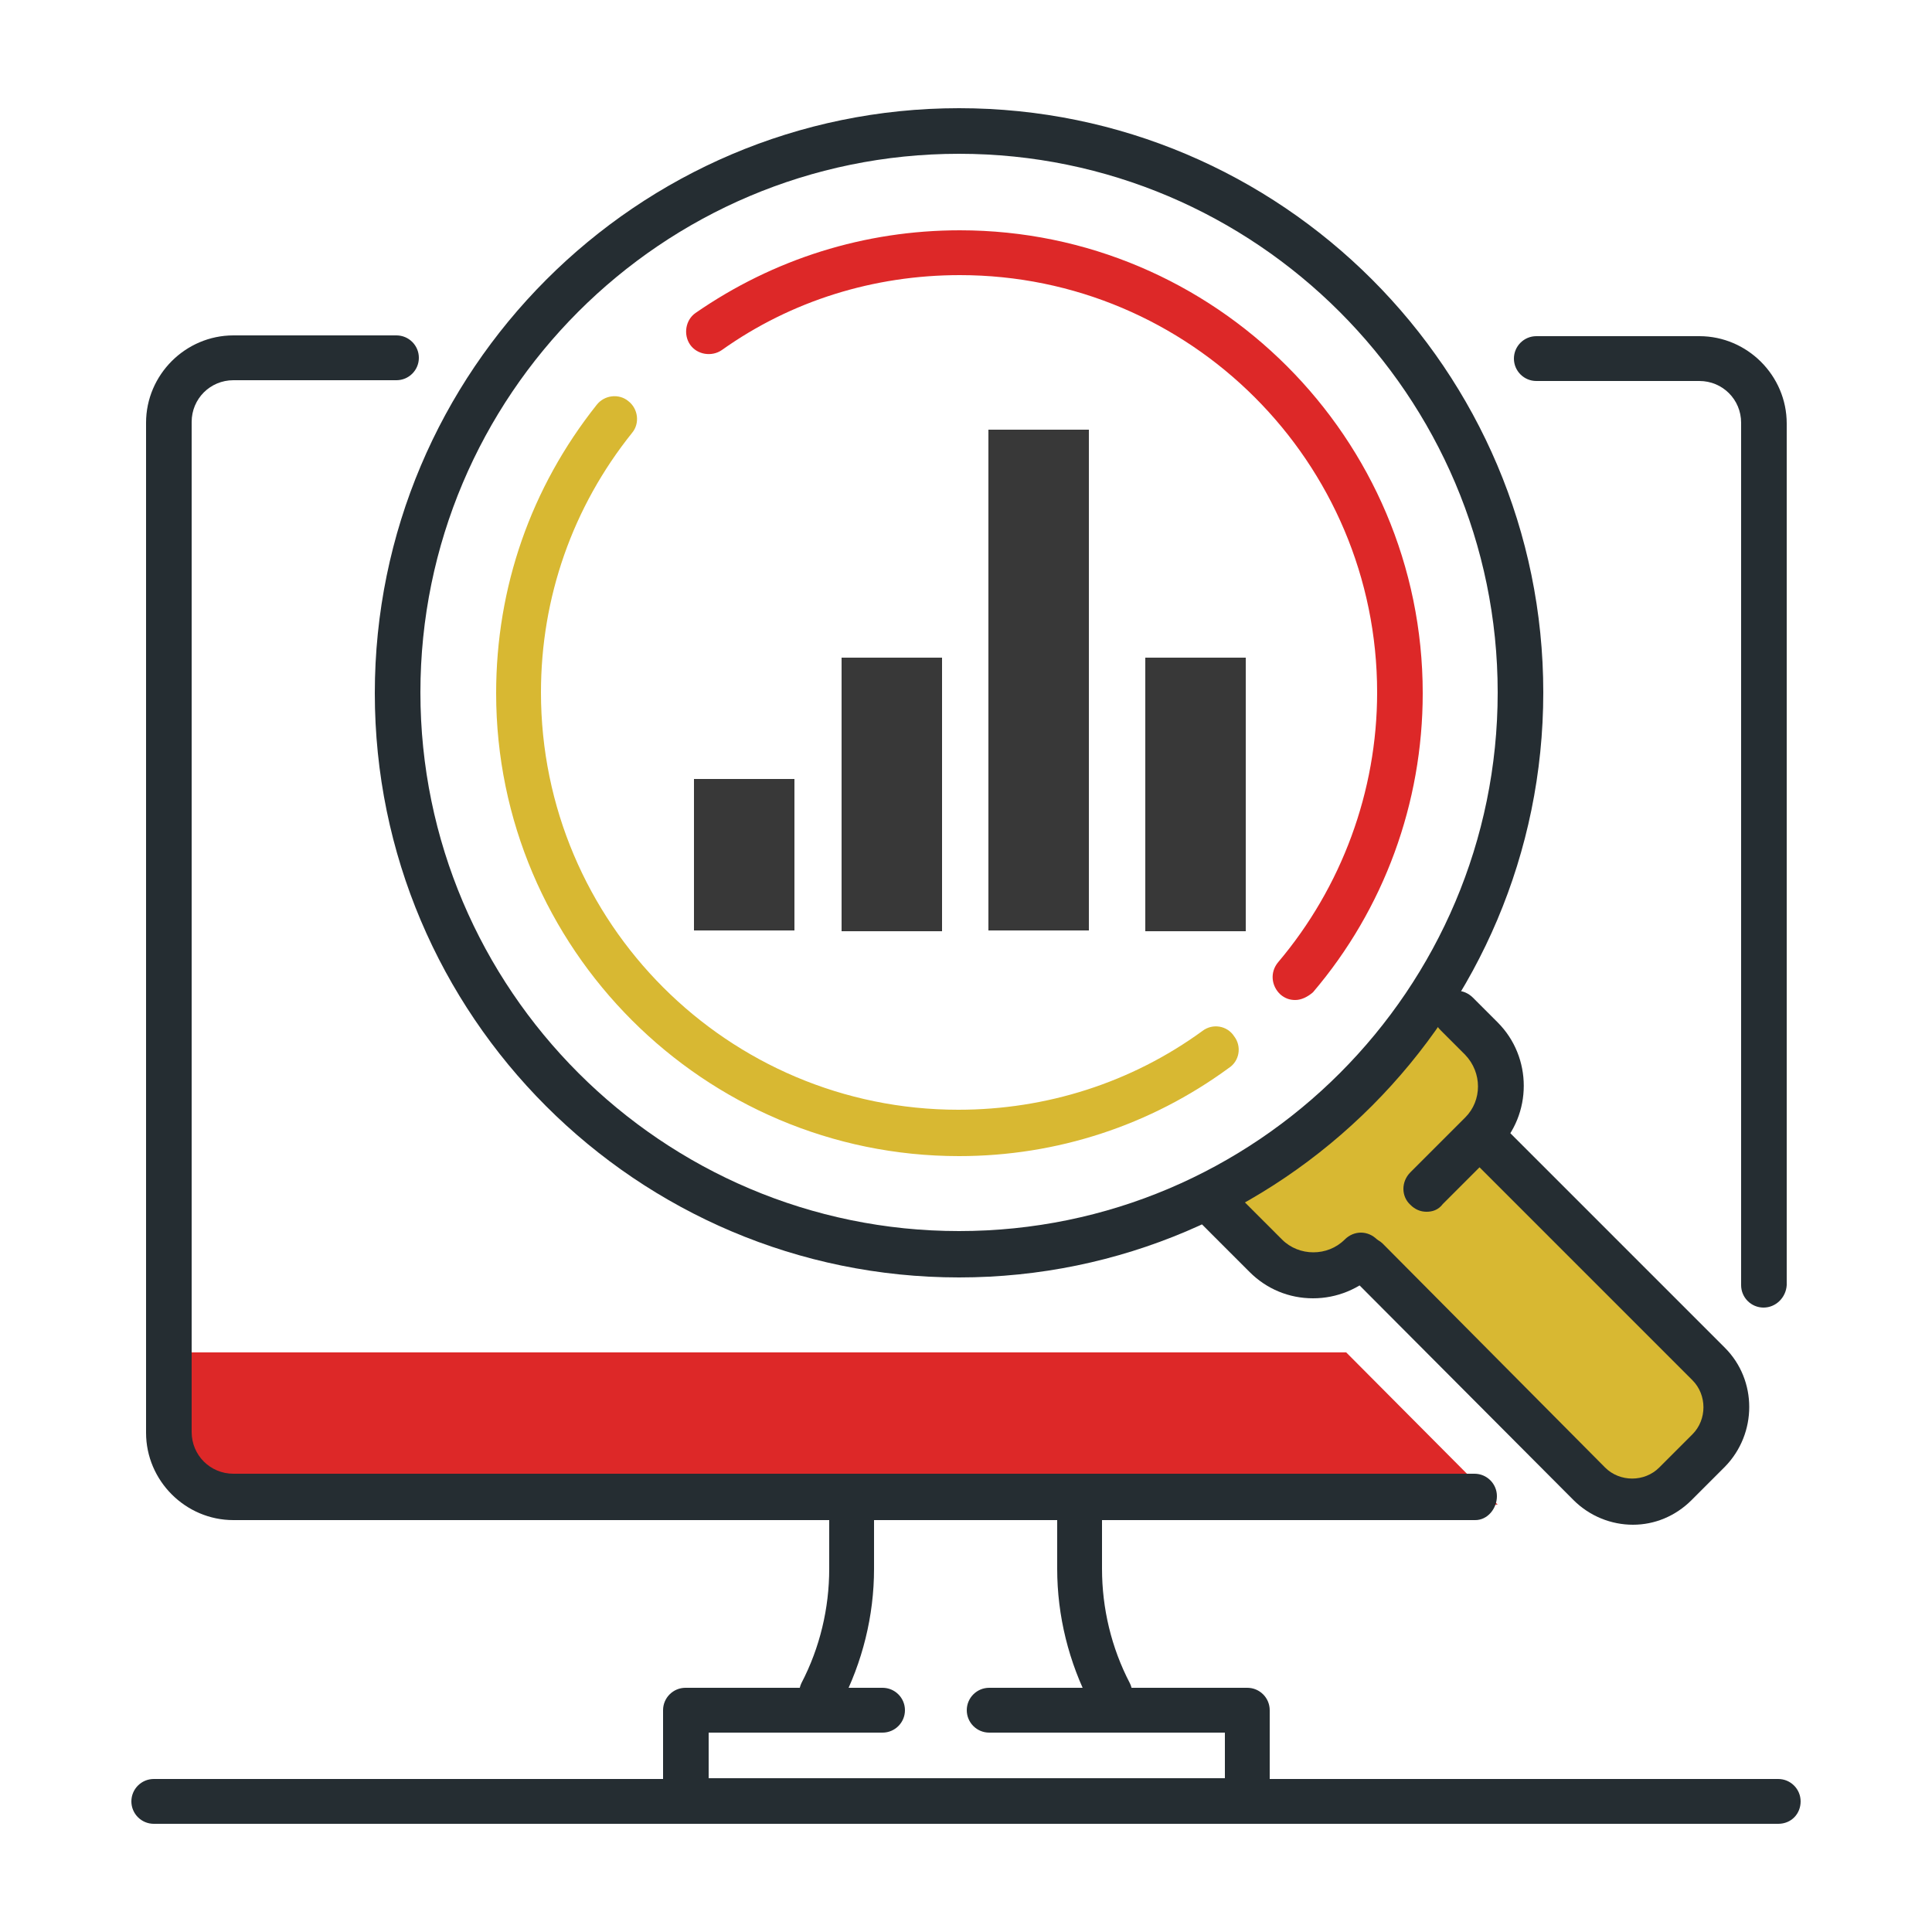 <?xml version="1.0" encoding="utf-8"?>
<!-- Generator: $$$/GeneralStr/196=Adobe Illustrator 27.6.0, SVG Export Plug-In . SVG Version: 6.00 Build 0)  -->
<svg version="1.1" id="圖層_1" xmlns="http://www.w3.org/2000/svg" xmlns:xlink="http://www.w3.org/1999/xlink" x="0px" y="0px"
	 viewBox="0 0 250 250" style="enable-background:new 0 0 250 250;" xml:space="preserve">
<style type="text/css">
	.st0{fill:#DD2828;}
	.st1{fill:#252D32;}
	.st2{fill:#D8B832;}
	.st3{fill:#383838;}
</style>
<g>
	<path class="st0" d="M193.8,194.7H30.9c-4.4,0-8-3.6-8-8v-11.7h151.3L193.8,194.7z"/>
	<g>
		<path class="st1" d="M190.9,196.7H30.2c-6.2,0-11.3-5.1-11.3-11.3V54.7c0-6.2,5.1-11.3,11.3-11.3h21.1c1.6,0,2.9,1.3,2.9,2.9
			s-1.3,2.9-2.9,2.9H30.2c-3,0-5.4,2.4-5.4,5.4v130.7c0,3,2.4,5.4,5.4,5.4h160.6c1.6,0,2.9,1.3,2.9,2.9S192.5,196.7,190.9,196.7z"/>
	</g>
	<g>
		<path class="st1" d="M228.2,169.2c-1.6,0-2.9-1.3-2.9-2.9V54.7c0-3-2.4-5.4-5.4-5.4h-21.1c-1.6,0-2.9-1.3-2.9-2.9s1.3-2.9,2.9-2.9
			h21.1c6.2,0,11.3,5.1,11.3,11.3v111.5C231.1,167.9,229.8,169.2,228.2,169.2z"/>
	</g>
	<g>
		<path class="st1" d="M106.4,222.1c-0.5,0-0.9-0.1-1.4-0.3c-1.4-0.7-2-2.5-1.3-4c2.4-4.6,3.6-9.7,3.6-14.8v-7.3
			c0-1.6,1.3-2.9,2.9-2.9c1.6,0,2.9,1.3,2.9,2.9v7.3c0,6.1-1.5,12.1-4.3,17.5C108.5,221.5,107.4,222.1,106.4,222.1z"/>
	</g>
	<g>
		<path class="st1" d="M143.7,222.1c-1.1,0-2.1-0.6-2.6-1.6c-2.8-5.4-4.3-11.4-4.3-17.5v-7.3c0-1.6,1.3-2.9,2.9-2.9
			c1.6,0,2.9,1.3,2.9,2.9v7.3c0,5.1,1.2,10.2,3.6,14.8c0.7,1.4,0.2,3.2-1.3,4C144.6,222,144.2,222.1,143.7,222.1z"/>
	</g>
	<g>
		<path class="st1" d="M161.4,236H88.7c-1.6,0-2.9-1.3-2.9-2.9v-11.8c0-1.6,1.3-2.9,2.9-2.9h25.5c1.6,0,2.9,1.3,2.9,2.9
			s-1.3,2.9-2.9,2.9H91.7v5.9h66.8v-5.9H128c-1.6,0-2.9-1.3-2.9-2.9s1.3-2.9,2.9-2.9h33.4c1.6,0,2.9,1.3,2.9,2.9V233
			C164.3,234.7,163,236,161.4,236z"/>
	</g>
	<g>
		<path class="st1" d="M230.1,236H19.9c-1.6,0-2.9-1.3-2.9-2.9s1.3-2.9,2.9-2.9h210.2c1.6,0,2.9,1.3,2.9,2.9S231.8,236,230.1,236z"
			/>
	</g>
	<path class="st2" d="M193.1,148.4l28,28c3.1,3.1,3.1,8.1,0,11.2l-4.3,4.3c-3.1,3.1-8.1,3.1-11.2,0l-28.8-29l-4.3,0.6
		c-2.2,0.3-4.4-0.3-6.1-1.7l-10.5-6.6c8.8-4.4,22.2-16.4,28.5-26.4l7.8,7.8c2,2,2.7,4.8,2,7.5L193.1,148.4z"/>
	<g>
		<path class="st1" d="M169.9,168c-3.1,0-6-1.2-8.2-3.4l-6.3-6.3c-1.2-1.1-1.2-3,0-4.2c1.2-1.2,3-1.2,4.2,0l6.3,6.3
			c2.2,2.2,5.9,2.2,8.1,0c1.2-1.2,3-1.2,4.2,0c1.2,1.1,1.2,3,0,4.2C175.9,166.8,173,168,169.9,168z"/>
	</g>
	<g>
		<path class="st1" d="M184.6,156.8c-0.8,0-1.5-0.3-2.1-0.9c-1.2-1.1-1.2-3,0-4.2l7.1-7.1c2.2-2.2,2.2-5.8,0-8.1l-3.2-3.2
			c-1.2-1.2-1.2-3,0-4.2c1.2-1.2,3-1.2,4.2,0l3.2,3.2c4.5,4.5,4.5,11.9,0,16.4l-7.1,7.1C186.1,156.6,185.3,156.8,184.6,156.8z"/>
	</g>
	<g>
		<path class="st1" d="M211.3,197.3c-2.8,0-5.6-1.1-7.7-3.2l-28.9-29c-1.1-1.2-1.1-3,0-4.2c1.2-1.1,3-1.1,4.2,0l28.8,29
			c1.9,1.9,5.1,1.9,7,0l4.3-4.3c1.9-1.9,1.9-5.1,0-7l-28-28c-1.2-1.2-1.2-3,0-4.2c1.2-1.2,3-1.2,4.2,0l28,28
			c4.2,4.2,4.2,11.1,0,15.4l-4.3,4.3C216.8,196.2,214.1,197.3,211.3,197.3z"/>
	</g>
	<g>
		<path class="st1" d="M124.1,165.3c-41.7,0-75.6-33.9-75.6-75.6S82.4,14,124.1,14c41.7,0,75.6,33.9,75.6,75.6
			S165.8,165.3,124.1,165.3z M124.1,19.9c-38.5,0-69.7,31.3-69.7,69.7s31.3,69.7,69.7,69.7c38.5,0,69.7-31.3,69.7-69.7
			S162.5,19.9,124.1,19.9z"/>
	</g>
	<g>
		<path class="st2" d="M124.1,149.6c-33,0-59.9-26.9-59.9-59.9c0-13.7,4.5-26.6,13-37.3c1-1.3,2.9-1.5,4.1-0.5
			c1.3,1,1.5,2.9,0.5,4.1C74.1,65.6,70,77.3,70,89.6c0,29.8,24.2,54,54,54c11.4,0,22.4-3.5,31.6-10.2c1.3-1,3.2-0.7,4.1,0.7
			c1,1.3,0.7,3.2-0.7,4.1C148.9,145.6,136.8,149.6,124.1,149.6z"/>
	</g>
	<g>
		<path class="st0" d="M167.6,129.4c-0.7,0-1.3-0.2-1.9-0.7c-1.2-1.1-1.4-2.9-0.3-4.2c8.2-9.7,12.8-22.1,12.8-34.9
			c0-29.8-24.2-54-54-54c-11.1,0-21.8,3.3-30.8,9.7c-1.3,0.9-3.2,0.6-4.1-0.7c-0.9-1.3-0.6-3.2,0.7-4.1c10.1-7,21.9-10.7,34.2-10.7
			c33,0,59.9,26.9,59.9,59.9c0,14.2-5,27.9-14.2,38.7C169.2,129,168.4,129.4,167.6,129.4z"/>
	</g>
</g>
<rect x="108.9" y="85.1" class="st3" width="13" height="35.4"/>
<rect x="148.2" y="85.1" class="st3" width="13" height="35.4"/>
<rect x="127.9" y="55.6" class="st3" width="13" height="64.8"/>
<rect x="89.8" y="100.8" class="st3" width="13" height="19.6"/>
</svg>

